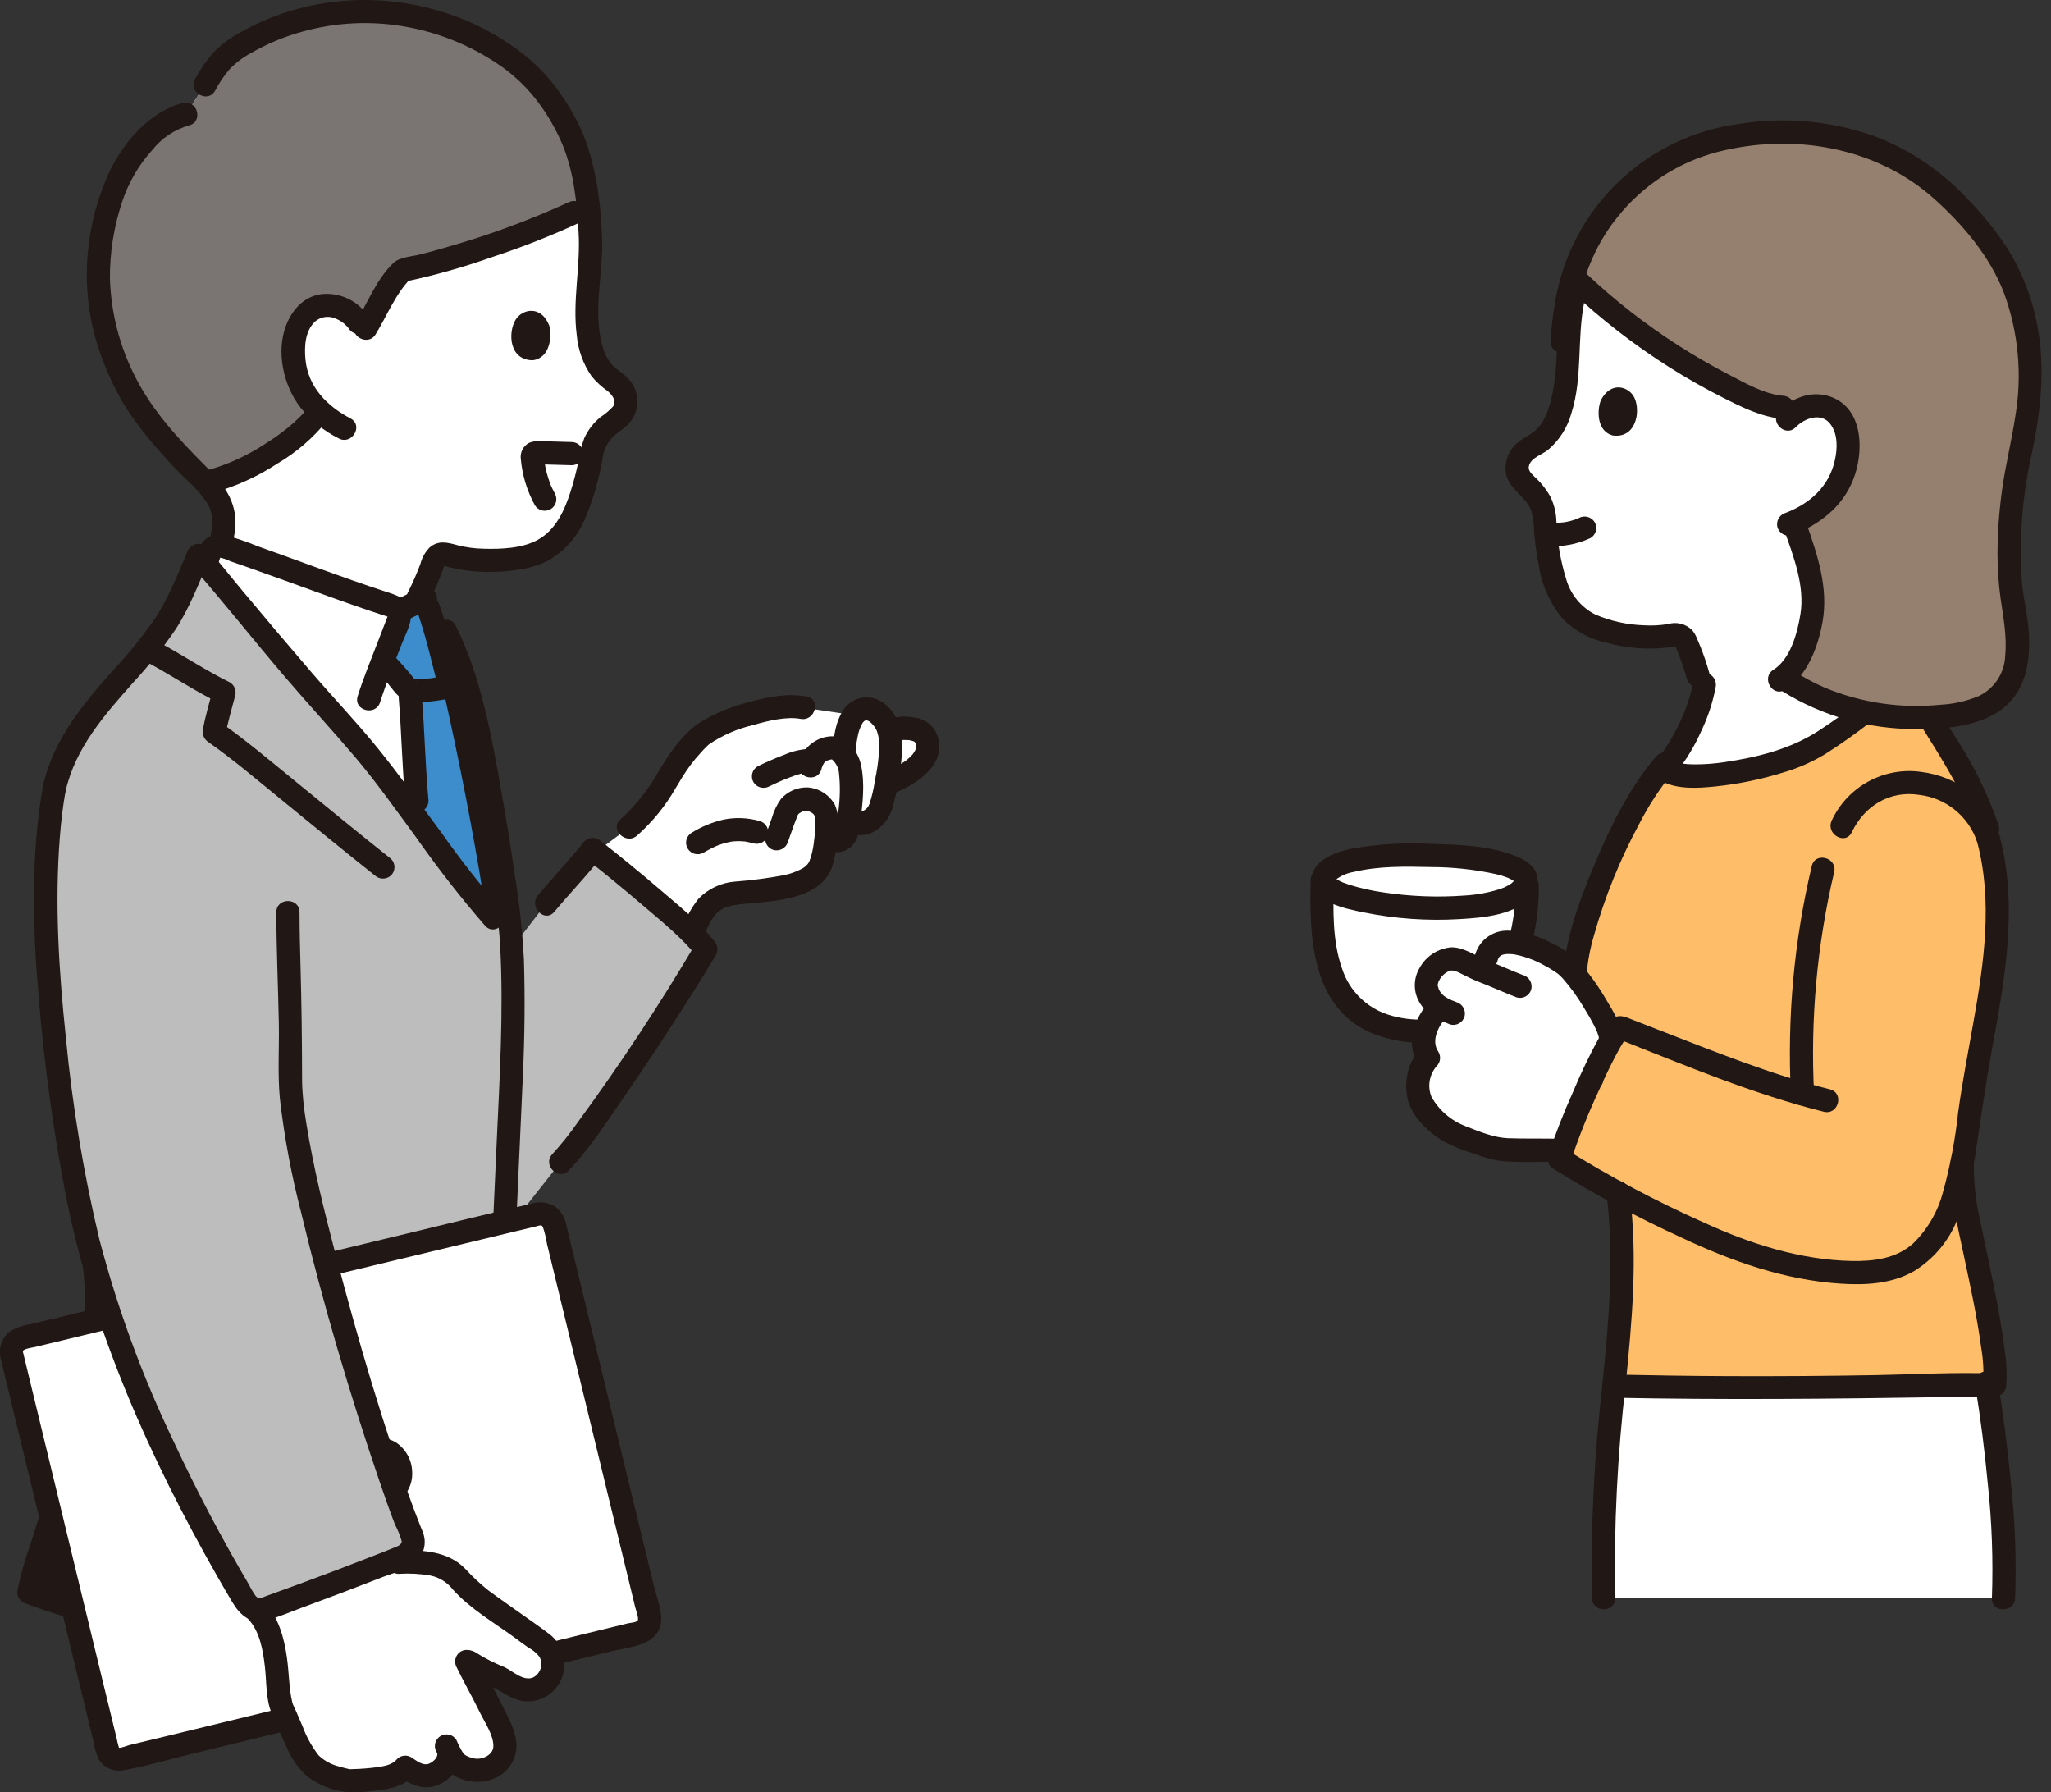 <svg width="206" height="180" viewBox="0 0 206 180" fill="none" xmlns="http://www.w3.org/2000/svg">
<rect x="0" y="0" width="206" height="180" fill="#333333" stroke="none"/>
<g clip-path="url(#clip0_35_3670)">
<path d="M161.058 160.493C160.92 153.38 161.268 146.266 162.097 139.201C170.076 139.366 173.62 139.366 180.402 139.366C184.032 139.366 196.074 139.085 199.555 139.087C200.342 143.932 201.586 153.71 201.231 160.495L161.058 160.493Z" fill="white"/>
<path d="M200.593 90.627C200.557 88.486 200.264 86.357 199.719 84.286C199.719 84.286 199.185 82.315 198.852 81.082C196.609 75.646 192.749 71.272 191.532 67.439L191.368 66.923L191.13 67.485C190.01 70.131 182.675 74.826 181.818 75.271C178.094 77.197 168.518 79.107 166.961 77.019C163.343 81.374 159.584 90.244 158.441 95.768C157.567 100.003 158.528 104.233 159.845 108.34C158.628 110.959 157.547 113.639 156.606 116.37C157.763 117.113 159.91 118.359 162.495 119.749C163.336 125.881 162.627 133.917 162.088 139.201C170.069 139.366 173.615 139.366 180.399 139.366C184.4 139.366 198.627 139.024 200.332 139.097C200.767 135.592 198.008 124.621 197.38 120.997C197.133 119.575 197.032 118.133 197.077 116.691C197.456 114.71 197.683 112.735 197.933 111.028C198.184 109.321 198.493 107.585 198.807 105.825C199.725 100.824 200.721 95.649 200.593 90.627Z" fill="#FEBE69"/>
<path d="M160.975 108.032C160.121 105.583 159.566 103.04 159.321 100.458C159.203 98.267 159.462 96.073 160.088 93.97C161.183 90.088 162.702 86.338 164.617 82.788C165.547 80.962 166.667 79.239 167.959 77.647C168.923 76.51 167.283 74.854 166.31 76C163.642 79.146 161.775 82.95 160.186 86.729C158.505 90.727 156.872 95.098 156.95 99.495C157.096 102.617 157.695 105.702 158.728 108.653C159.182 110.076 161.432 109.469 160.975 108.033V108.032Z" fill="#211715"/>
<path d="M151.441 98.01C152.727 95.152 153.391 92.054 153.389 88.921L153.302 88.49C153.341 86.701 148.159 86.021 143.689 85.91C138.059 85.77 133.108 86.338 132.806 88.387C132.689 92.978 132.856 96.084 134.189 98.824C135.624 101.775 138.564 103.509 142.469 103.509C146.785 103.509 148.99 101.987 150.517 99.675C150.866 99.144 151.175 98.587 151.441 98.01Z" fill="white"/>
<path d="M152.223 88.922C152.25 91.647 151.725 94.349 150.68 96.866C149.882 98.81 148.673 100.648 146.722 101.569C144.4 102.547 141.805 102.661 139.406 101.891C138.339 101.543 137.368 100.951 136.572 100.161C135.775 99.37 135.175 98.404 134.82 97.34C133.801 94.492 133.899 91.367 133.972 88.388C134.009 86.888 131.679 86.889 131.642 88.388C131.505 93.945 131.69 101.013 137.584 103.67C140.447 104.894 143.656 105.046 146.622 104.097C147.83 103.678 148.944 103.024 149.898 102.172C150.852 101.32 151.628 100.288 152.181 99.134C153.789 95.973 154.602 92.468 154.552 88.922C154.523 87.425 152.193 87.42 152.221 88.922H152.223Z" fill="#211715"/>
<path d="M143.691 87.076C145.898 87.076 148.1 87.313 150.257 87.784C150.659 87.876 151.053 87.997 151.436 88.147C151.55 88.194 151.66 88.247 151.768 88.305C151.84 88.344 152.16 88.55 152.049 88.473C152.1 88.509 152.151 88.602 152.202 88.626C152.117 88.587 152.19 88.517 152.166 88.592C152.135 88.688 152.166 88.311 152.166 88.245C152.169 88.317 152.037 88.51 152.137 88.354C152.248 88.179 152.062 88.465 152.033 88.507C151.916 88.671 152.193 88.348 152.041 88.489C151.97 88.555 151.9 88.626 151.831 88.693C151.694 88.827 152.029 88.577 151.789 88.726C151.696 88.784 151.605 88.847 151.509 88.901C151.412 88.954 151.329 88.999 151.238 89.046C151.17 89.074 151.103 89.106 151.038 89.141C151.151 89.093 150.873 89.202 150.813 89.224C150.684 89.271 150.553 89.313 150.422 89.354C149.331 89.68 148.205 89.876 147.068 89.936C144.363 90.133 141.645 90.027 138.963 89.621C137.802 89.457 136.656 89.201 135.536 88.855C135.322 88.787 135.112 88.709 134.902 88.63C134.645 88.534 134.999 88.682 134.818 88.596C134.721 88.55 134.623 88.506 134.527 88.456C134.379 88.379 134.242 88.287 134.098 88.202C133.929 88.103 134.298 88.373 134.115 88.214C134.052 88.161 134.002 88.098 133.94 88.04C134.045 88.135 134.102 88.254 133.988 88.077C134.065 88.197 134.066 88.358 134.034 88.153C134.054 88.283 134.023 88.432 134.042 88.551C134.03 88.472 134.023 88.426 134.021 88.551C134.045 88.489 134.078 88.43 134.119 88.376C134.041 88.468 134.068 88.435 134.132 88.367C134.669 87.95 135.301 87.674 135.972 87.564C138.467 86.962 141.141 87.016 143.69 87.075C145.19 87.109 145.19 84.779 143.69 84.744C140.988 84.597 138.279 84.769 135.617 85.256C134.083 85.59 131.776 86.421 131.735 88.344C131.687 90.605 135.324 91.293 136.942 91.623C140.115 92.266 143.357 92.494 146.588 92.302C148.956 92.16 152.423 91.916 153.96 89.794C154.198 89.503 154.355 89.155 154.415 88.784C154.475 88.413 154.435 88.033 154.3 87.682C153.912 86.737 152.96 86.246 152.055 85.9C149.465 84.91 146.43 84.821 143.69 84.747C142.19 84.705 142.191 87.036 143.691 87.076Z" fill="#211715"/>
<path d="M198.397 139.186C198.93 142.444 199.342 145.723 199.651 149.009C200.063 152.823 200.202 156.662 200.066 160.496C199.991 161.995 202.322 161.991 202.396 160.496C202.534 156.586 202.388 152.671 201.96 148.781C201.632 145.363 201.194 141.958 200.644 138.566C200.56 138.269 200.363 138.017 200.095 137.865C199.827 137.712 199.509 137.671 199.211 137.751C198.917 137.839 198.668 138.037 198.516 138.304C198.364 138.571 198.321 138.886 198.395 139.184L198.397 139.186Z" fill="#211715"/>
<path d="M160.968 138.869C160.12 146.044 159.76 153.269 159.892 160.493C159.928 161.99 162.259 161.996 162.223 160.493C162.091 153.269 162.45 146.044 163.299 138.869C163.297 138.56 163.174 138.265 162.956 138.047C162.737 137.829 162.442 137.705 162.134 137.704C161.827 137.711 161.534 137.836 161.317 138.053C161.1 138.27 160.975 138.562 160.968 138.869Z" fill="#211715"/>
<path d="M161.334 119.749C162.193 126.18 161.58 132.779 160.927 139.201C160.93 139.509 161.054 139.803 161.271 140.021C161.489 140.239 161.784 140.363 162.092 140.366C173.065 140.592 184.018 140.483 194.99 140.308C196.767 140.279 198.559 140.196 200.336 140.265C200.643 140.257 200.935 140.132 201.152 139.915C201.369 139.698 201.494 139.406 201.501 139.1C201.586 138.005 201.544 136.904 201.377 135.819C201.192 134.264 200.935 132.718 200.649 131.178C200.1 128.222 199.435 125.293 198.829 122.348C198.421 120.492 198.225 118.596 198.247 116.696C198.282 115.196 195.951 115.196 195.916 116.696C195.842 119.918 196.588 123.013 197.256 126.14C197.905 129.188 198.575 132.246 198.988 135.337C199.203 136.58 199.266 137.844 199.174 139.102L200.339 137.937C196.356 137.782 192.33 138.025 188.347 138.096C183.418 138.184 178.491 138.217 173.564 138.197C169.741 138.18 165.918 138.12 162.095 138.041L163.26 139.206C163.914 132.784 164.526 126.185 163.668 119.755C163.658 119.449 163.532 119.158 163.316 118.941C163.099 118.725 162.808 118.599 162.502 118.589C161.938 118.589 161.253 119.127 161.337 119.755L161.334 119.749Z" fill="#211715"/>
<path d="M143.24 105.853C143.039 105.377 142.951 104.861 142.984 104.346C143.016 103.83 143.168 103.329 143.427 102.882C143.745 102.252 144.153 101.671 144.636 101.156C143.982 100.772 143.504 100.148 143.304 99.416C142.959 98.271 144.054 96.736 145.343 96.362C146.45 96.043 147.628 97.037 148.682 97.425C148.732 97.443 148.783 97.462 148.833 97.483L149.28 96.195C150.143 92.802 156.047 95.83 157.442 97.094C158.765 98.293 161.686 102.829 161.734 104.096L161.78 105.287C160.057 108.603 158.586 112.045 157.382 115.583C154.294 115.373 150.948 115.655 149.941 115.277C148.344 114.679 146.573 114.297 145.167 113.36C144.035 112.581 143.133 111.511 142.556 110.264C142.225 109.082 142.457 107.107 143.473 106.244C143.381 106.122 143.303 105.992 143.24 105.853Z" fill="white"/>
<path d="M162.901 104.094C162.811 102.794 162.014 101.535 161.359 100.445C160.586 99.107 159.686 97.847 158.672 96.681C157.883 95.871 156.951 95.215 155.922 94.745C154.63 94.043 153.207 93.612 151.743 93.479C150.957 93.389 150.165 93.581 149.508 94.022C148.851 94.463 148.373 95.123 148.159 95.884C147.756 97.33 150.004 97.948 150.406 96.503C150.44 96.357 150.499 96.218 150.58 96.092C150.495 96.216 150.775 95.913 150.652 96.017C150.541 96.109 150.947 95.852 150.815 95.913C150.71 95.962 150.961 95.868 151.01 95.855C151.073 95.839 151.397 95.797 151.173 95.817C151.422 95.798 151.672 95.8 151.921 95.823C152.002 95.83 152.082 95.841 152.161 95.858C152.287 95.881 152.413 95.908 152.537 95.938C152.838 96.01 153.135 96.099 153.426 96.199C153.94 96.374 154.439 96.59 154.917 96.845C155.365 97.073 155.798 97.328 156.214 97.608C156.306 97.67 156.396 97.735 156.487 97.8C156.672 97.933 156.362 97.683 156.512 97.823C156.662 97.962 156.813 98.099 156.952 98.25C157.745 99.15 158.451 100.123 159.062 101.156C159.452 101.78 159.825 102.418 160.153 103.078C160.263 103.28 160.359 103.49 160.439 103.705C160.48 103.821 160.512 103.938 160.553 104.054C160.649 104.32 160.565 104.001 160.571 104.092C160.578 104.398 160.703 104.691 160.92 104.908C161.137 105.125 161.429 105.25 161.736 105.257C162.045 105.254 162.34 105.131 162.558 104.913C162.776 104.695 162.899 104.4 162.901 104.092V104.094Z" fill="#211715"/>
<path d="M152.986 97.93C151.726 97.452 150.505 96.881 149.249 96.396C148.187 95.988 147.027 95.103 145.747 95.134C145.086 95.192 144.45 95.414 143.896 95.778C143.342 96.143 142.887 96.639 142.573 97.223C142.248 97.772 142.086 98.4 142.103 99.037C142.12 99.674 142.316 100.293 142.669 100.823C143.384 101.936 144.486 102.415 145.666 102.887C145.964 102.967 146.282 102.926 146.55 102.774C146.819 102.621 147.016 102.369 147.099 102.072C147.174 101.774 147.131 101.458 146.979 101.191C146.827 100.925 146.578 100.726 146.284 100.638C146.172 100.594 146.061 100.548 145.949 100.505C145.685 100.403 145.986 100.532 145.788 100.439C145.59 100.351 145.398 100.251 145.212 100.141C144.919 99.954 144.681 99.693 144.523 99.383C144.495 99.321 144.384 98.851 144.407 99.092C144.402 99.043 144.415 98.728 144.387 98.957C144.405 98.841 144.434 98.728 144.473 98.617C144.545 98.4 144.445 98.642 144.55 98.451C144.765 98.043 145.109 97.716 145.528 97.522C145.61 97.488 145.697 97.464 145.785 97.45C145.64 97.48 145.988 97.475 145.838 97.45C146.095 97.493 146.345 97.575 146.578 97.692C147.198 97.988 147.789 98.32 148.434 98.566C149.757 99.07 151.04 99.673 152.363 100.172C152.661 100.252 152.978 100.211 153.247 100.058C153.515 99.906 153.712 99.654 153.796 99.357C153.871 99.059 153.828 98.743 153.676 98.476C153.524 98.209 153.275 98.01 152.98 97.923L152.986 97.93Z" fill="#211715"/>
<path d="M143.679 100.462C142.134 102.069 141.047 104.81 142.471 106.826L142.653 105.415C141.359 106.612 140.987 108.757 141.395 110.422C141.815 112.137 143.512 113.772 144.991 114.617C145.95 115.125 146.958 115.535 148 115.841C148.857 116.182 149.749 116.431 150.66 116.582C152.719 116.798 154.821 116.617 156.889 116.712C158.389 116.78 158.385 114.449 156.889 114.381C155.067 114.298 153.242 114.377 151.421 114.302C150.057 114.244 148.557 113.635 147.216 113.103C145.763 112.556 144.548 111.516 143.782 110.166C143.57 109.651 143.506 109.088 143.598 108.539C143.69 107.99 143.934 107.478 144.302 107.06C144.483 106.877 144.598 106.64 144.631 106.385C144.664 106.129 144.612 105.87 144.483 105.648C143.668 104.497 144.522 102.944 145.327 102.108C146.367 101.026 144.721 99.376 143.679 100.46V100.462Z" fill="#211715"/>
<path d="M183.805 109.396C177.843 107.905 172.148 105.579 166.426 103.365C165.634 103.058 164.843 102.75 164.053 102.44C163.292 102.142 162.569 101.745 161.867 102.394C161.418 102.861 161.04 103.391 160.744 103.967C159.735 105.78 158.83 107.65 158.033 109.566C157.075 111.688 156.225 113.856 155.486 116.063C155.421 116.311 155.439 116.573 155.535 116.81C155.632 117.047 155.803 117.247 156.022 117.379C160.155 119.952 164.449 122.257 168.877 124.28C173.931 126.662 179.223 128.539 184.841 128.909C187.346 129.075 189.958 128.943 192.193 127.682C194.163 126.486 195.695 124.687 196.562 122.552C197.549 120.145 198.213 117.618 198.538 115.037C199.02 111.886 199.458 108.74 200.032 105.604C201.331 98.507 202.729 91.107 200.843 83.982C200.46 82.533 198.211 83.147 198.596 84.601C200.169 90.536 199.262 96.751 198.201 102.692C197.665 105.7 197.089 108.699 196.671 111.726C196.383 114.427 195.875 117.1 195.15 119.718C194.635 121.682 193.594 123.468 192.139 124.885C190.436 126.4 188.2 126.671 186.008 126.633C180.872 126.54 175.813 124.918 171.179 122.795C166.352 120.647 161.68 118.166 157.197 115.37L157.733 116.686C158.56 114.205 159.531 111.773 160.639 109.404C161.184 108.201 161.746 107.003 162.371 105.838C162.604 105.408 162.837 104.98 163.105 104.569C163.164 104.476 163.23 104.386 163.291 104.293C163.434 104.077 163.26 104.319 163.303 104.272C163.384 104.174 163.473 104.084 163.57 104.002L162.436 104.301C169.247 106.988 176.069 109.871 183.185 111.649C184.641 112.013 185.26 109.766 183.804 109.402L183.805 109.396Z" fill="#211715"/>
<path d="M191.131 67.484C190.011 70.13 182.675 74.825 181.818 75.27C178.209 77.137 169.1 78.989 167.136 77.204C168.76 75.492 170.381 72.16 171.004 69.655C170.736 68.595 170.545 67.843 170.545 67.843C170.217 66.677 169.808 65.537 169.321 64.428C169.229 64.18 169.049 63.973 168.815 63.848C168.581 63.722 168.31 63.686 168.051 63.746C165.831 64.277 162.439 63.851 159.981 62.867C158.479 62.248 157.275 61.07 156.625 59.581C156.166 58.559 155.838 57.482 155.65 56.377C155.354 54.809 155.178 53.221 155.125 51.626C154.945 50.828 154.573 50.086 154.042 49.464C153.198 48.497 151.812 47.722 152.579 46.109C152.894 45.51 153.399 45.032 154.015 44.75C157.067 43.213 157.326 38.662 157.522 35.382C157.453 32.971 157.765 30.565 158.446 28.251C163.374 32.913 169.01 36.765 175.144 39.661C176.367 40.315 177.699 40.738 179.074 40.912L180.953 41.05C181.159 40.962 181.374 40.894 181.593 40.847C182.041 40.729 182.51 40.711 182.965 40.796C183.421 40.881 183.852 41.065 184.227 41.337C185.282 42.157 185.728 43.817 185.619 45.169L191.131 67.484Z" fill="white"/>
<path d="M190.409 67.748C191.253 70.336 192.805 72.632 194.224 74.928C195.914 77.658 197.531 80.442 198.498 83.518C198.946 84.944 201.197 84.334 200.745 82.899C199.687 79.81 198.25 76.864 196.469 74.128C195.092 71.89 193.478 69.648 192.657 67.129C192.191 65.709 189.942 66.317 190.409 67.748Z" fill="#211715"/>
<path d="M166.828 78.414C168.427 79.299 170.52 79.16 172.272 78.98C174.593 78.741 176.884 78.271 179.112 77.576C180.588 77.147 182.001 76.526 183.316 75.729C184.895 74.73 186.42 73.646 187.893 72.498C189.417 71.309 191.33 69.891 192.137 68.07C192.284 67.801 192.322 67.486 192.244 67.19C192.167 66.893 191.979 66.638 191.719 66.475C191.451 66.322 191.134 66.279 190.836 66.358C190.538 66.436 190.282 66.629 190.125 66.894C189.525 68.242 188.124 69.328 186.927 70.304C185.548 71.415 184.111 72.452 182.622 73.409C179.834 75.222 176.526 76.041 173.262 76.528C172.201 76.694 171.127 76.772 170.053 76.761C169.658 76.758 169.264 76.728 168.873 76.671C168.676 76.634 168.485 76.583 168.291 76.529C168.221 76.51 168.152 76.482 168.085 76.457C168.268 76.526 168.072 76.442 168.003 76.404C166.69 75.677 165.513 77.688 166.827 78.416L166.828 78.414Z" fill="#211715"/>
<path d="M185.992 83.579C187.247 80.944 189.795 79.356 192.763 79.826C194.09 79.979 195.345 80.51 196.379 81.356C197.413 82.201 198.183 83.326 198.596 84.596C199.062 86.015 201.312 85.407 200.843 83.976C200.311 82.187 199.24 80.605 197.777 79.445C196.373 78.402 194.723 77.739 192.987 77.522C191.161 77.259 189.298 77.591 187.676 78.47C186.053 79.349 184.757 80.727 183.979 82.4C183.338 83.747 185.346 84.931 185.992 83.576V83.579Z" fill="#211715"/>
<path d="M182.206 109.886C181.818 102.394 182.496 94.885 184.222 87.585C184.568 86.128 182.321 85.504 181.974 86.965C180.194 94.468 179.488 102.185 179.877 109.886C179.951 111.379 182.282 111.388 182.207 109.886H182.206Z" fill="#211715"/>
<path d="M170.07 68.426C169.961 69.062 169.805 69.69 169.604 70.303C169.389 70.975 169.136 71.633 168.846 72.276C168.533 72.97 168.183 73.647 167.798 74.305C167.614 74.618 167.42 74.925 167.215 75.226C167.118 75.37 167.019 75.512 166.916 75.651C166.872 75.709 166.828 75.772 166.782 75.831C166.915 75.656 166.701 75.928 166.694 75.936C166.484 76.159 166.366 76.453 166.366 76.76C166.366 77.066 166.484 77.361 166.694 77.584C166.914 77.8 167.21 77.922 167.518 77.922C167.826 77.922 168.122 77.8 168.342 77.584C169.355 76.322 170.2 74.933 170.855 73.452C171.531 72.053 172.021 70.572 172.311 69.045C172.384 68.747 172.34 68.433 172.188 68.167C172.037 67.9 171.789 67.702 171.496 67.612C171.197 67.532 170.88 67.573 170.612 67.726C170.343 67.879 170.146 68.131 170.062 68.428L170.07 68.426Z" fill="#211715"/>
<path d="M181.588 13.403C180.695 13.319 179.757 13.269 178.776 13.253C176.132 13.281 173.506 13.693 170.981 14.476C165.854 16.071 161.575 20.084 159.258 24.61C158.742 25.64 158.319 26.714 157.992 27.819L158.561 28.355C163.461 32.971 169.058 36.786 175.145 39.661C176.367 40.315 177.699 40.738 179.074 40.912C179.074 40.912 179.939 40.976 180.95 41.049C181.157 40.962 181.372 40.894 181.591 40.847C182.039 40.728 182.508 40.711 182.963 40.796C183.419 40.881 183.85 41.065 184.225 41.337C185.28 42.157 185.725 43.817 185.616 45.169C185.331 48.723 183.423 51.061 180.155 52.429C181.07 55.034 182.043 57.688 182.095 60.411C182.133 62.356 181.078 66.478 179.045 68.035C186.153 72.951 194.567 72.31 197.898 71.43C200.409 70.767 202.16 69.158 202.506 66.394C202.743 64.525 202.65 62.629 202.232 60.792C201.708 58.199 201.332 52.524 203.07 44.654C203.672 41.987 203.955 39.258 203.914 36.525C203.806 33.05 202.705 28.033 199.548 24.011C194.934 18.132 190.12 14.211 181.588 13.403Z" fill="#957F6E"/>
<path d="M180.359 42.901C181.248 41.999 182.917 41.362 183.845 42.595C184.613 43.615 184.551 45.057 184.288 46.236C183.705 48.851 181.8 50.571 179.336 51.508C179.042 51.597 178.794 51.795 178.642 52.062C178.491 52.329 178.447 52.643 178.52 52.941C178.604 53.238 178.801 53.49 179.07 53.643C179.338 53.796 179.655 53.837 179.953 53.757C182.698 52.715 185.019 50.964 186.129 48.173C187.178 45.544 187.225 41.347 184.2 39.976C182.271 39.102 180.136 39.809 178.712 41.258C177.658 42.327 179.306 43.977 180.359 42.906L180.359 42.901Z" fill="#211715"/>
<path d="M160.805 40.161C160.404 41.093 160.317 43.344 162.036 43.741C164.339 43.999 164.79 41.321 164.169 39.963C163.661 38.851 161.849 38.199 160.805 40.161Z" fill="#211715"/>
<path d="M155.349 54.828C156.86 54.944 158.376 54.671 159.751 54.034C160.017 53.877 160.209 53.621 160.288 53.323C160.366 53.025 160.323 52.708 160.169 52.44C160.008 52.179 159.753 51.99 159.456 51.912C159.159 51.834 158.844 51.874 158.575 52.022C158.478 52.07 158.381 52.116 158.284 52.159L158.562 52.042C158.032 52.26 157.475 52.406 156.907 52.478L157.217 52.436C156.598 52.511 155.975 52.531 155.353 52.498C155.044 52.5 154.749 52.624 154.531 52.842C154.313 53.06 154.19 53.355 154.187 53.663C154.194 53.97 154.319 54.263 154.536 54.48C154.753 54.697 155.046 54.822 155.353 54.828L155.349 54.828Z" fill="#211715"/>
<path d="M171.666 67.533C171.419 66.634 171.119 65.752 170.766 64.889C170.655 64.616 170.54 64.344 170.425 64.074C170.388 63.986 170.257 63.679 170.444 64.12C170.328 63.808 170.157 63.518 169.939 63.266C169.631 62.963 169.249 62.747 168.83 62.642C168.411 62.536 167.972 62.545 167.558 62.666C166.76 62.802 165.949 62.845 165.141 62.796C163.456 62.744 161.795 62.38 160.242 61.722C159.534 61.363 158.907 60.861 158.402 60.249C157.896 59.636 157.523 58.925 157.305 58.161C156.726 56.279 156.395 54.328 156.322 52.359C156.299 51.507 156.097 50.669 155.73 49.9C155.306 49.139 154.76 48.453 154.115 47.869C153.777 47.528 153.406 47.203 153.59 46.695C153.866 45.938 154.875 45.653 155.466 45.192C156.613 44.223 157.439 42.929 157.835 41.48C158.976 37.874 158.38 34.044 159.112 30.379C159.403 28.914 157.158 28.288 156.865 29.76C156.187 33.158 156.623 36.666 155.816 40.039C155.525 41.253 155.058 42.579 154.035 43.375C153.41 43.861 152.673 44.122 152.129 44.728C151.775 45.102 151.512 45.554 151.361 46.047C151.21 46.54 151.176 47.061 151.26 47.57C151.576 49.133 153.214 49.823 153.79 51.241C153.995 51.97 154.093 52.725 154.081 53.483C154.186 54.65 154.355 55.811 154.587 56.96C154.903 58.885 155.733 60.689 156.989 62.181C158.19 63.382 159.717 64.205 161.381 64.546C163.304 65.085 165.311 65.255 167.298 65.05C167.531 65.021 167.764 64.991 167.997 64.947C168.121 64.924 168.244 64.899 168.367 64.87C168.266 64.903 168.221 64.891 168.233 64.834C168.081 64.73 168.291 64.948 168.35 65.088C168.361 65.116 168.453 65.334 168.4 65.204C168.805 66.163 169.147 67.147 169.424 68.15C169.813 69.597 172.062 68.984 171.671 67.531L171.666 67.533Z" fill="#211715"/>
<path d="M158.082 34.287C158.251 29.828 159.584 25.364 162.412 21.861C164.956 18.642 168.473 16.333 172.438 15.278C179.991 13.315 188.433 14.707 194.317 20.01C197.191 22.601 199.867 25.76 201.268 29.4C202.73 33.371 203.125 37.656 202.412 41.827C202.036 44.332 201.408 46.788 201.072 49.303C200.785 51.38 200.637 53.472 200.628 55.568C200.624 57.082 200.727 58.595 200.937 60.094C201.214 62.042 201.587 63.875 201.399 65.862C201.367 66.712 201.104 67.537 200.638 68.249C200.171 68.96 199.519 69.531 198.753 69.899C197.528 70.411 196.224 70.706 194.899 70.773C190.953 71.171 186.97 70.586 183.305 69.071C182.226 68.604 181.188 68.05 180.199 67.413C178.93 66.606 177.76 68.622 179.023 69.426C183.02 71.907 187.633 73.219 192.339 73.213C195.601 73.238 199.805 72.943 202.073 70.27C203.582 68.492 203.88 66.113 203.792 63.854C203.725 62.055 203.238 60.213 203.093 58.618C202.767 54.233 203.098 49.825 204.074 45.539C205.064 40.857 205.53 36.127 204.354 31.434C203.79 29.135 202.864 26.94 201.613 24.93C200.455 23.17 199.13 21.525 197.656 20.02C195.087 17.235 191.912 15.077 188.377 13.713C183.987 12.136 179.268 11.698 174.663 12.441C170.054 13.055 165.765 15.139 162.434 18.383C159.104 21.628 156.908 25.86 156.173 30.451C155.945 31.722 155.805 33.007 155.754 34.297C155.695 35.796 158.026 35.794 158.084 34.297L158.082 34.287Z" fill="#211715"/>
<path d="M179.165 53.122C180.107 55.798 181.297 58.785 180.835 61.674C180.536 63.538 179.839 66.183 178.122 67.257C176.853 68.05 178.021 70.067 179.298 69.269C181.537 67.871 182.611 64.942 183.053 62.458C183.665 59.034 182.538 55.699 181.412 52.503C180.918 51.097 178.666 51.703 179.165 53.122Z" fill="#211715"/>
<path d="M157.737 29.18C160.786 32.046 164.099 34.617 167.632 36.858C169.356 37.95 171.13 38.958 172.952 39.883C174.898 40.869 176.873 41.868 179.074 42.077C179.382 42.075 179.677 41.951 179.895 41.733C180.113 41.515 180.237 41.22 180.239 40.912C180.232 40.605 180.108 40.312 179.89 40.095C179.673 39.878 179.381 39.753 179.074 39.746C177.167 39.566 175.345 38.502 173.675 37.639C171.936 36.74 170.242 35.764 168.592 34.709C165.309 32.606 162.227 30.204 159.387 27.532C158.294 26.506 156.643 28.151 157.74 29.18H157.737Z" fill="#211715"/>
<path d="M5.455 79.172C5.48 79.02 5.671 78.434 5.818 77.92C7.639 71.565 13.668 67.549 17.009 62.014C18.193 60.233 19.006 57.883 19.917 55.809C19.447 55.226 29.537 67.519 35.888 74.521C39.142 78.107 45.888 88.16 49.552 92.153C49.552 92.153 50.332 92.991 51.312 94.036C51.337 94.269 51.361 94.502 51.386 94.736C51.627 98.708 51.397 104.145 51.386 107.301L50.718 122.099L49.553 133.58L9.975 162.088C7.575 161.497 5.209 160.771 2.89 159.915C3.112 158.499 4.801 153.536 6.538 147.913L9.416 134.956C9.777 132.358 9.799 129.725 9.48 127.122C6.945 118.065 5.7 107.492 5.017 99.667C4.448 93.152 4.381 85.15 5.455 79.172Z" fill="#BDBDBD"/>
<path d="M8.312 127.102C8.623 129.607 8.616 132.142 8.289 134.646C8.217 134.943 8.26 135.258 8.412 135.524C8.564 135.791 8.812 135.989 9.105 136.079C9.403 136.158 9.721 136.118 9.989 135.965C10.257 135.812 10.455 135.56 10.538 135.263C10.923 132.558 10.958 129.814 10.644 127.1C10.636 126.793 10.511 126.501 10.294 126.284C10.077 126.068 9.785 125.942 9.479 125.934C9.17 125.937 8.875 126.06 8.657 126.278C8.439 126.496 8.316 126.791 8.313 127.1L8.312 127.102Z" fill="#211715"/>
<path d="M5.414 147.603C4.632 150.134 3.817 152.655 3.025 155.181C2.505 156.625 2.086 158.103 1.77 159.605C1.699 159.903 1.744 160.216 1.896 160.482C2.047 160.748 2.294 160.947 2.586 161.038C4.904 161.896 7.269 162.622 9.67 163.211C11.123 163.587 11.742 161.34 10.289 160.964C7.889 160.374 5.523 159.649 3.205 158.791L4.021 160.224C4.336 158.723 4.756 157.244 5.276 155.801C6.071 153.274 6.885 150.754 7.668 148.223C8.112 146.787 5.862 146.172 5.421 147.603H5.414Z" fill="#211715"/>
<path d="M4.195 155.329C4.362 154.798 4.541 154.235 4.729 153.645C5.333 156.14 5.946 158.669 6.546 161.141C5.195 160.74 3.957 160.329 2.888 159.918C3.245 158.367 3.681 156.835 4.195 155.329Z" fill="#211715"/>
<path d="M56.303 116.724C59.216 113.682 68.02 100.207 70.897 95.317C69.033 92.94 61.925 87.161 59.526 85.297C58.738 86.345 55.785 89.618 54.853 90.745L51.411 95.203C51.609 99.126 51.396 104.268 51.386 107.302L50.718 122.1L50.637 123.895L51.496 122.809L56.303 116.724Z" fill="#BDBDBD"/>
<path d="M35.314 1.193C31.157 1.4 27.127 2.69 23.622 4.936C22.328 5.859 21.288 7.092 20.596 8.523L18.681 11.47C16.886 11.917 15.718 12.648 13.633 15.231C11.054 18.424 10.589 22.245 10.403 22.991C8.73 29.695 11.011 38.545 17.129 44.796C18.241 46.227 20.134 47.758 21.479 49.44C22.156 50.321 22.515 51.404 22.499 52.515C22.421 53.299 22.269 54.073 22.045 54.828C22.152 54.827 22.259 54.843 22.361 54.876C27.139 56.449 35.336 59.6 39.385 60.842C39.53 60.885 39.663 60.959 39.776 61.06C39.889 61.161 39.978 61.285 40.037 61.424C40.581 61.128 41.135 60.851 41.7 60.594C42.45 59.181 43.093 57.714 43.622 56.205C43.746 55.964 43.953 55.778 44.205 55.679C44.456 55.581 44.735 55.577 44.989 55.67C47.168 56.474 50.648 56.456 53.252 55.76C54.845 55.317 56.204 54.272 57.043 52.847C57.631 51.869 58.093 50.821 58.417 49.727C58.907 48.178 59.277 46.594 59.524 44.989C59.801 44.204 60.265 43.498 60.876 42.932C61.848 42.058 63.343 41.442 62.762 39.718C62.516 39.075 62.064 38.53 61.476 38.171C58.577 36.248 58.868 31.616 59.068 28.277C59.324 26.481 59.383 24.662 59.243 22.854C59.212 21.792 59.117 20.733 58.958 19.683C58.733 18.24 58.419 16.812 58.018 15.407C57.561 13.742 56.954 12.816 55.995 11.131C53.114 6.067 47.393 2.866 41.489 1.642C39.459 1.226 37.383 1.075 35.314 1.193Z" fill="white"/>
<path d="M10.011 29.961C9.727 27.633 9.86 25.273 10.403 22.991C10.589 22.245 11.054 18.424 13.633 15.231C15.718 12.648 16.886 11.917 18.681 11.47L20.596 8.523C21.288 7.092 22.33 5.858 23.625 4.936C28.93 1.569 35.333 0.389 41.489 1.642C47.393 2.865 53.114 6.07 55.996 11.129C56.956 12.814 57.563 13.739 58.02 15.405C58.421 16.809 58.734 18.237 58.96 19.681C58.997 19.978 59.041 20.263 59.084 20.623C54.773 22.954 45.276 26.208 40.422 27.148C38.754 28.812 38.175 30.703 36.581 33.208C35.903 32.155 35.28 31.295 34.076 30.877C33.637 30.703 33.166 30.628 32.695 30.659C32.225 30.689 31.767 30.823 31.354 31.052C30.189 31.751 29.537 33.377 29.483 34.757C29.39 35.977 29.578 37.203 30.032 38.339C30.487 39.475 31.196 40.492 32.105 41.311L31.863 41.639C29.996 44.168 24.826 47.453 21.03 48.371L20.637 48.466C19.423 47.16 18.023 45.943 17.128 44.791C13.192 40.763 10.691 35.552 10.011 29.961Z" fill="#7A7473"/>
<path d="M30.855 41.055C30.966 40.907 30.811 41.11 30.79 41.136C30.725 41.213 30.66 41.29 30.594 41.365C30.453 41.526 30.306 41.681 30.157 41.831C29.807 42.181 29.441 42.514 29.062 42.832C28.254 43.497 27.401 44.105 26.509 44.652C24.726 45.815 22.772 46.693 20.718 47.253C19.261 47.614 19.879 49.862 21.337 49.5C23.641 48.873 25.831 47.886 27.826 46.576C29.756 45.445 31.464 43.973 32.867 42.232C33.022 41.965 33.065 41.648 32.987 41.349C32.909 41.051 32.717 40.795 32.451 40.637C32.183 40.489 31.867 40.449 31.571 40.527C31.274 40.605 31.018 40.794 30.857 41.055H30.855Z" fill="#211715"/>
<path d="M36.829 31.549C36.315 30.847 35.626 30.292 34.83 29.939C34.035 29.587 33.161 29.448 32.295 29.538C30.532 29.768 29.354 31.078 28.738 32.669C27.719 35.305 28.451 38.66 30.131 40.864C31.182 42.193 32.512 43.275 34.028 44.032C35.355 44.728 36.533 42.718 35.204 42.02C32.858 40.792 30.961 38.883 30.684 36.136C30.554 34.844 30.626 33.228 31.659 32.281C31.916 32.06 32.228 31.911 32.562 31.851C32.896 31.79 33.24 31.82 33.559 31.936C34.224 32.166 34.794 32.609 35.18 33.196C35.4 33.413 35.696 33.535 36.005 33.535C36.313 33.535 36.609 33.413 36.829 33.196C37.04 32.974 37.158 32.679 37.158 32.372C37.158 32.065 37.04 31.77 36.829 31.548V31.549Z" fill="#211715"/>
<path d="M55.169 32.709C55.46 33.699 55.275 35.986 53.49 36.178C51.13 36.159 51 33.398 51.792 32.099C52.441 31.038 54.352 30.599 55.169 32.709Z" fill="#211715"/>
<path d="M57.126 20.307C53.22 22.097 49.184 23.588 45.053 24.765C44.095 25.049 43.133 25.319 42.164 25.562C41.342 25.768 40.141 25.81 39.516 26.407C37.807 28.039 36.928 30.421 35.715 32.399C34.929 33.681 36.943 34.853 37.727 33.575C38.873 31.706 39.693 29.561 41.242 27.974L40.729 28.274C43.656 27.651 46.54 26.838 49.362 25.839C52.407 24.839 55.392 23.663 58.301 22.319C59.657 21.678 58.476 19.67 57.126 20.307Z" fill="#211715"/>
<path d="M18.371 10.346C15.035 11.202 12.478 14.205 11.011 17.2C9.798 19.825 9.051 22.642 8.804 25.524C8.5 29.053 8.988 32.605 10.232 35.922C10.888 37.734 11.734 39.472 12.755 41.107C13.841 42.727 15.049 44.261 16.367 45.698C17.092 46.539 17.865 47.322 18.652 48.105C19.512 48.844 20.265 49.7 20.887 50.649C21.778 52.28 21.105 54.136 20.532 55.802C20.044 57.224 22.294 57.834 22.779 56.422C23.265 55.01 23.79 53.361 23.621 51.852C23.376 49.68 22.048 48.211 20.56 46.721C17.88 44.035 15.328 41.285 13.596 37.87C12.023 34.809 11.151 31.436 11.042 27.996C11.021 25.395 11.428 22.809 12.245 20.34C12.877 18.383 13.918 16.582 15.299 15.058C16.241 13.869 17.534 13.007 18.993 12.593C20.444 12.221 19.829 9.971 18.373 10.346H18.371Z" fill="#211715"/>
<path d="M21.602 9.111C22.005 8.341 22.491 7.619 23.053 6.956C23.69 6.296 24.427 5.742 25.237 5.312C26.822 4.403 28.515 3.695 30.276 3.204C33.749 2.215 37.404 2.05 40.952 2.722C44.381 3.361 47.63 4.737 50.474 6.755C51.781 7.697 52.944 8.824 53.926 10.101C54.98 11.477 55.852 12.984 56.52 14.583C57.679 17.454 57.932 20.382 58.111 23.331C58.321 26.786 57.48 30.205 57.928 33.659C58.058 35.146 58.575 36.572 59.426 37.797C59.89 38.355 60.426 38.849 61.019 39.267C61.456 39.616 61.962 40.257 61.586 40.804C61.209 41.222 60.778 41.588 60.304 41.892C59.617 42.459 59.065 43.174 58.691 43.984C58.404 44.738 58.206 45.523 58.102 46.323C57.886 47.367 57.616 48.399 57.292 49.415C56.694 51.272 55.82 53.202 54.04 54.198C52.479 55.072 50.347 55.153 48.604 55.106C47.709 55.093 46.817 54.974 45.949 54.751C44.951 54.48 44.049 54.227 43.164 54.969C42.703 55.433 42.376 56.013 42.219 56.648C41.855 57.619 41.438 58.569 40.969 59.493C40.289 60.827 42.299 62.008 42.981 60.67C43.443 59.761 43.855 58.828 44.229 57.881C44.356 57.562 44.477 57.243 44.595 56.921C44.634 56.828 44.669 56.733 44.699 56.636C44.775 56.344 44.608 56.861 44.59 56.766C44.611 56.873 45.51 57.046 45.627 57.074C46.08 57.176 46.537 57.253 46.997 57.307C47.925 57.425 48.862 57.464 49.797 57.424C51.615 57.348 53.603 57.109 55.215 56.207C56.832 55.23 58.088 53.754 58.794 52.002C59.579 50.134 60.151 48.184 60.498 46.189C60.576 45.415 60.88 44.681 61.372 44.078C61.882 43.495 62.581 43.132 63.115 42.579C63.715 41.946 64.04 41.102 64.018 40.23C63.996 39.358 63.63 38.531 62.999 37.929C62.492 37.386 61.799 37.068 61.334 36.479C60.929 35.932 60.638 35.309 60.479 34.648C59.561 31.269 60.537 27.725 60.479 24.304C60.463 23.35 60.405 22.389 60.328 21.438C60.303 21.124 60.27 20.811 60.231 20.498C60.208 20.311 60.182 20.125 60.157 19.939C60.147 19.861 60.136 19.783 60.125 19.706C60.139 19.809 60.14 19.818 60.13 19.734C59.903 17.997 59.525 16.284 58.999 14.613C58.375 12.84 57.513 11.161 56.435 9.621C55.418 8.099 54.177 6.739 52.755 5.586C49.917 3.326 46.627 1.702 43.107 0.823C38.848 -0.277 34.379 -0.274 30.121 0.829C28 1.377 25.962 2.208 24.062 3.298C23.078 3.826 22.183 4.503 21.407 5.306C20.706 6.113 20.097 6.994 19.591 7.935C18.85 9.242 20.863 10.418 21.603 9.111H21.602Z" fill="#211715"/>
<path d="M57.43 44.392L54.73 44.314C54.189 44.225 53.635 44.282 53.123 44.479C52.842 44.634 52.614 44.87 52.468 45.156C52.323 45.442 52.267 45.765 52.307 46.083C52.452 47.722 52.937 49.313 53.73 50.754C53.891 51.008 54.145 51.19 54.438 51.261C54.731 51.332 55.04 51.287 55.3 51.135C55.56 50.983 55.752 50.736 55.834 50.446C55.916 50.157 55.883 49.846 55.741 49.58C55.588 49.311 55.456 49.034 55.329 48.752C55.294 48.672 55.308 48.706 55.371 48.852C55.356 48.816 55.342 48.78 55.327 48.744C55.298 48.671 55.269 48.597 55.243 48.523C55.187 48.374 55.134 48.223 55.085 48.071C54.981 47.75 54.891 47.426 54.816 47.098C54.797 47.02 54.649 46.159 54.641 46.159C54.663 46.327 54.669 46.366 54.658 46.276C54.653 46.237 54.648 46.199 54.644 46.159C54.637 46.085 54.635 46.006 54.623 45.932C54.623 45.791 54.601 45.831 54.565 46.054C54.556 46.154 54.521 46.249 54.464 46.331C54.407 46.412 54.33 46.478 54.239 46.52C53.922 46.704 53.704 46.619 53.986 46.623C54.358 46.627 54.731 46.644 55.103 46.655L57.431 46.722C57.739 46.719 58.034 46.596 58.252 46.378C58.47 46.16 58.593 45.865 58.596 45.557C58.59 45.249 58.465 44.957 58.248 44.739C58.031 44.522 57.738 44.397 57.431 44.391L57.43 44.392Z" fill="#211715"/>
<path d="M21.201 55.25C21.142 55.33 21.095 55.418 21.061 55.511C20.933 55.864 20.785 56.277 20.642 56.68C23.033 59.569 30.703 68.806 35.889 74.516C37.418 76.201 39.718 79.315 42.108 82.556L41.874 80.412C41.531 76.859 41.456 72.992 41.212 70.078C41.212 70.078 41.185 69.758 41.153 69.332C40.726 69.087 39.101 66.95 38.691 66.615L38.464 66.343C39.019 64.891 39.616 63.36 40.057 62.201C40.108 62.068 40.131 61.926 40.125 61.783C40.118 61.641 40.082 61.501 40.019 61.373C39.956 61.245 39.868 61.132 39.759 61.039C39.651 60.947 39.524 60.879 39.387 60.837C35.335 59.6 27.136 56.446 22.363 54.876C22.155 54.806 21.93 54.806 21.721 54.873C21.512 54.94 21.33 55.072 21.201 55.25Z" fill="white"/>
<path d="M49.552 89.153C49.395 86.945 46.005 70.493 45.268 67.306C45.268 67.306 45.048 67.288 44.765 67.272C44.162 64.884 43.533 62.533 43.026 61.083C43.026 61.083 42.902 60.727 42.697 60.144L40.419 61.221C39.998 62.377 39.196 64.426 38.46 66.348L38.688 66.616C39.096 66.951 40.717 69.08 41.149 69.332C41.185 69.759 41.212 70.08 41.212 70.08C41.508 73.605 41.555 78.521 42.131 82.595C43.954 85.065 45.827 87.606 47.447 89.645C48.217 90.613 48.929 91.468 49.552 92.15L49.785 92.403L49.552 89.153Z" fill="#3D8DCC"/>
<path d="M21.764 56.992C21.861 56.714 21.984 56.438 22.062 56.155C22.12 55.935 22.199 55.964 22.003 55.989C22.394 56.053 22.771 56.178 23.123 56.359C23.988 56.651 24.851 56.957 25.712 57.263C27.665 57.956 29.611 58.665 31.56 59.369C33.404 60.034 35.249 60.699 37.106 61.326C37.477 61.452 37.848 61.575 38.221 61.696C38.367 61.743 38.512 61.79 38.66 61.836C38.749 61.874 38.843 61.904 38.938 61.923C39.189 61.937 38.949 61.986 38.967 61.884C38.991 61.749 38.85 62.095 38.836 62.142L38.603 62.755C38.419 63.236 38.233 63.717 38.047 64.197C37.318 66.09 36.54 67.977 35.924 69.912C35.469 71.344 37.718 71.958 38.172 70.531C38.808 68.529 39.616 66.577 40.372 64.617C40.751 63.634 41.482 62.409 41.229 61.329C40.932 60.055 39.773 59.753 38.69 59.399C34.372 57.991 30.129 56.356 25.848 54.843C24.755 54.389 23.633 54.011 22.489 53.71C22.144 53.64 21.788 53.652 21.449 53.745C21.11 53.839 20.798 54.011 20.538 54.248C19.956 54.787 19.769 55.649 19.515 56.372C19.017 57.79 21.267 58.399 21.762 56.992H21.764Z" fill="#211715"/>
<path d="M50.461 126.064C51.213 130.263 52.155 134.431 53.024 138.607C54.113 143.844 55.222 149.08 56.196 154.337C56.371 155.269 56.539 156.202 56.681 157.134C56.702 157.271 56.764 157.777 56.716 157.367C56.731 157.494 56.749 157.621 56.761 157.748C56.783 157.904 56.789 158.063 56.777 158.22L57.633 157.097C55.805 157.592 53.947 157.966 52.071 158.219C50.252 158.535 48.421 158.801 46.61 159.165C45.141 159.456 45.763 161.704 47.23 161.412C49.041 161.051 50.872 160.783 52.691 160.466C54.567 160.214 56.425 159.839 58.252 159.344C58.493 159.268 58.705 159.119 58.858 158.918C59.011 158.717 59.098 158.473 59.107 158.22C59.122 157.77 59.08 157.32 58.981 156.88C58.877 156.141 58.748 155.405 58.617 154.67C58.201 152.343 57.737 150.026 57.271 147.709C56.164 142.207 55.001 136.715 53.865 131.218C53.469 129.295 53.056 127.373 52.71 125.443C52.626 125.146 52.428 124.894 52.16 124.742C51.892 124.589 51.574 124.548 51.276 124.628C50.982 124.715 50.732 124.913 50.58 125.18C50.428 125.447 50.385 125.763 50.461 126.061V126.064Z" fill="#211715"/>
<path d="M1.126 135.849C3.891 147.273 8.77 167.391 10.801 175.779C10.837 175.928 10.902 176.068 10.993 176.191C11.083 176.315 11.197 176.419 11.328 176.499C11.459 176.578 11.604 176.631 11.755 176.655C11.907 176.678 12.061 176.671 12.21 176.635C32.509 171.754 47.298 168.045 64.397 163.901C64.546 163.866 64.686 163.801 64.81 163.711C64.934 163.621 65.039 163.508 65.12 163.377C65.2 163.247 65.253 163.102 65.277 162.95C65.301 162.799 65.295 162.644 65.259 162.495C63.104 153.609 57.842 131.961 55.656 122.942C55.614 122.766 55.537 122.6 55.43 122.454C55.323 122.308 55.189 122.184 55.034 122.09C54.88 121.995 54.708 121.933 54.529 121.905C54.35 121.877 54.168 121.884 53.992 121.927C47.313 123.531 17.349 130.73 1.981 134.446C1.833 134.482 1.693 134.547 1.569 134.636C1.446 134.726 1.342 134.84 1.262 134.97C1.183 135.1 1.13 135.245 1.106 135.396C1.083 135.546 1.089 135.7 1.126 135.849Z" fill="white"/>
<path d="M0.051 136.36C1.662 143.019 3.275 149.678 4.89 156.336C6.385 162.502 7.879 168.668 9.374 174.833C9.468 175.484 9.658 176.117 9.939 176.711C10.197 177.12 10.572 177.441 11.017 177.63C11.461 177.82 11.953 177.87 12.426 177.773C14.753 177.353 17.064 176.666 19.363 176.107C23.621 175.076 27.877 174.04 32.132 172.998C39.934 171.089 47.736 169.175 55.537 167.258C57.505 166.776 59.472 166.297 61.44 165.818C63.149 165.403 65.862 165.294 66.346 163.196C66.622 161.997 65.957 160.429 65.674 159.259L64.707 155.275C63.126 148.764 61.544 142.253 59.962 135.742C59.23 132.727 58.498 129.712 57.766 126.697C57.482 125.524 57.197 124.351 56.913 123.178C56.857 122.774 56.721 122.386 56.514 122.035C56.306 121.684 56.031 121.378 55.703 121.135C55.363 120.932 54.983 120.803 54.589 120.757C54.195 120.71 53.796 120.747 53.417 120.866C49.178 121.848 44.954 122.899 40.722 123.916C34.307 125.458 27.892 127.001 21.476 128.546C15.342 130.022 9.208 131.501 3.075 132.982C2.319 133.079 1.592 133.337 0.944 133.74C0.566 134.049 0.281 134.458 0.123 134.921C-0.035 135.383 -0.06 135.881 0.051 136.357C0.134 136.654 0.332 136.906 0.6 137.059C0.868 137.212 1.186 137.253 1.484 137.173C1.778 137.085 2.027 136.887 2.179 136.62C2.331 136.353 2.374 136.038 2.3 135.74C2.252 135.451 3.25 135.338 3.543 135.267L5.596 134.771L9.694 133.781L18.74 131.601C24.977 130.099 31.215 128.598 37.454 127.098C42.238 125.948 47.023 124.798 51.807 123.648L53.898 123.146C54.214 123.07 54.397 122.941 54.535 123.25C54.715 123.79 54.849 124.344 54.936 124.906C55.564 127.497 56.193 130.089 56.823 132.68C58.344 138.942 59.865 145.204 61.386 151.465C62.061 154.245 62.736 157.025 63.411 159.805C63.535 160.318 63.659 160.83 63.784 161.343C63.863 161.671 64.192 162.54 64.048 162.735C63.892 162.948 63.299 162.968 63.057 163.026L61.761 163.341L58.727 164.08C51.362 165.875 44 167.68 36.64 169.494C32.75 170.448 28.858 171.4 24.967 172.349C22.849 172.864 20.732 173.379 18.616 173.891L15.515 174.641L13.863 175.039L13.028 175.24C12.811 175.292 12.104 175.59 11.906 175.51C11.976 175.538 11.955 175.51 11.902 175.35C11.822 175.11 11.781 174.85 11.722 174.605L11.288 172.815L10.347 168.957C9.6 165.872 8.852 162.787 8.104 159.702C6.508 153.111 4.91 146.52 3.312 139.928L2.298 135.74C1.945 134.283 -0.303 134.9 0.051 136.36Z" fill="#211715"/>
<path d="M38.026 146.766C38.078 146.754 38.134 146.749 38.185 146.734C38.283 146.706 37.97 146.758 37.987 146.76C38.016 146.76 38.045 146.757 38.074 146.752C38.173 146.746 38.271 146.752 38.37 146.752C38.528 146.756 38.039 146.687 38.241 146.736C38.286 146.747 38.331 146.756 38.376 146.768C38.421 146.78 38.463 146.796 38.507 146.81C38.698 146.868 38.26 146.687 38.39 146.76C38.469 146.804 38.547 146.846 38.623 146.894C38.638 146.902 38.672 146.936 38.686 146.938C38.7 146.94 38.466 146.757 38.526 146.814C38.563 146.85 38.604 146.881 38.642 146.916C38.704 146.975 38.759 147.038 38.817 147.1C38.93 147.225 38.631 146.837 38.742 147.004C38.772 147.047 38.801 147.091 38.83 147.135C38.875 147.209 38.915 147.285 38.955 147.362C38.963 147.387 38.974 147.412 38.988 147.434C38.998 147.441 38.882 147.165 38.91 147.248C38.927 147.299 38.949 147.349 38.969 147.4C38.998 147.49 39.024 147.581 39.045 147.673C39.055 147.719 39.063 147.766 39.072 147.812C39.076 147.832 39.078 147.853 39.082 147.871C39.107 147.991 39.053 147.559 39.056 147.682C39.056 147.777 39.071 147.871 39.071 147.966C39.054 148.066 39.048 148.168 39.053 148.269C39.04 148.222 39.111 147.928 39.07 148.119C39.06 148.166 39.051 148.212 39.04 148.258C39.026 148.316 38.935 148.491 38.948 148.545C38.948 148.552 39.065 148.287 39.026 148.36C39.011 148.389 38.998 148.418 38.983 148.451C38.959 148.499 38.932 148.547 38.904 148.593C38.87 148.636 38.84 148.681 38.814 148.728C38.814 148.728 38.988 148.516 38.934 148.574C38.914 148.594 38.898 148.617 38.88 148.637C38.803 148.719 38.722 148.797 38.637 148.87C38.543 148.958 38.878 148.696 38.769 148.768C38.744 148.784 38.721 148.802 38.696 148.818C38.638 148.855 38.579 148.889 38.521 148.922C38.256 149.08 38.064 149.335 37.986 149.633C37.908 149.931 37.95 150.248 38.103 150.516C38.263 150.778 38.519 150.968 38.816 151.046C39.113 151.123 39.429 151.083 39.697 150.933C40.242 150.625 40.691 150.171 40.991 149.621C41.292 149.071 41.433 148.448 41.398 147.823C41.385 147.215 41.221 146.62 40.92 146.092C40.618 145.563 40.191 145.119 39.674 144.797C38.983 144.422 38.176 144.32 37.413 144.513C37.116 144.597 36.864 144.794 36.711 145.063C36.559 145.331 36.518 145.648 36.597 145.946C36.685 146.241 36.883 146.491 37.15 146.643C37.417 146.795 37.733 146.837 38.031 146.762L38.026 146.766Z" fill="#211715"/>
<path d="M45.057 175.921L45.092 176.084C45.132 176.368 45.076 176.656 44.934 176.905C44.626 177.48 44.133 177.934 43.536 178.195C42.575 178.621 41.819 178.19 40.705 177.473C39.808 178.738 36.797 178.736 35.161 178.843C34.943 178.858 32.14 178.31 31.089 177C29.862 175.469 29.239 173.458 28.383 171.672C27.633 170.107 28.296 164.483 25.82 161.833L26.55 161.577C29.514 160.539 35.278 158.378 38.922 156.937L40.193 156.879C41.657 156.814 43.708 156.975 44.708 157.443C45.786 157.947 46.484 159.176 47.409 159.912C49.277 161.398 51.27 162.66 53.149 164.095C53.964 164.717 55.006 165.148 55.363 166.162C55.568 166.719 55.586 167.328 55.413 167.896C55.241 168.464 54.888 168.96 54.408 169.309C53.031 170.189 51.903 169.493 50.711 168.764C49.429 167.983 47.772 167.648 46.735 166.559C47.473 168.147 48.541 169.972 49.166 171.301C49.722 172.481 50.941 174.413 50.685 175.724C50.513 176.422 50.072 177.023 49.46 177.399C48.847 177.774 48.111 177.893 47.412 177.729C45.73 177.379 45.458 176.627 45.004 175.664L45.057 175.921Z" fill="white"/>
<path d="M40.112 158.05C41.149 157.986 42.19 158.044 43.213 158.22C44.13 158.405 44.948 158.918 45.513 159.663C47.261 161.59 49.595 162.926 51.683 164.452C52.145 164.789 52.593 165.142 53.067 165.46C53.498 165.683 53.877 165.995 54.178 166.376C54.275 166.551 54.336 166.744 54.359 166.943C54.381 167.142 54.364 167.343 54.308 167.535C54.252 167.727 54.159 167.907 54.034 168.063C53.908 168.219 53.753 168.349 53.578 168.444C52.605 168.897 51.518 167.841 50.705 167.439C49.65 167.022 48.638 166.504 47.684 165.89C47.417 165.736 47.099 165.693 46.801 165.771C46.502 165.85 46.247 166.042 46.09 166.308C45.941 166.577 45.902 166.892 45.98 167.189C46.057 167.486 46.246 167.741 46.508 167.903C47.426 168.501 48.404 169.003 49.426 169.402C50.448 169.895 51.353 170.637 52.501 170.829C53.051 170.904 53.611 170.855 54.139 170.683C54.667 170.512 55.15 170.223 55.551 169.839C55.952 169.455 56.261 168.985 56.454 168.465C56.648 167.944 56.722 167.387 56.669 166.834C56.629 166.282 56.466 165.745 56.194 165.262C55.923 164.779 55.548 164.363 55.096 164.041C54.19 163.351 53.237 162.705 52.31 162.042C51.237 161.274 50.147 160.53 49.087 159.743C48.237 159.071 47.443 158.331 46.713 157.529C45.001 155.777 42.441 155.623 40.115 155.723C38.621 155.786 38.613 158.117 40.115 158.054L40.112 158.05Z" fill="#211715"/>
<path d="M45.864 167.442C46.591 168.945 47.431 170.39 48.158 171.894C48.669 172.951 49.602 174.279 49.551 175.411C49.513 176.254 48.407 176.758 47.632 176.591C47.364 176.54 47.105 176.453 46.861 176.332C46.791 176.293 46.724 176.251 46.659 176.205C46.746 176.273 46.739 176.263 46.639 176.177C46.598 176.144 46.406 175.909 46.551 176.1C46.276 175.671 46.041 175.219 45.847 174.748C45.69 174.483 45.434 174.291 45.136 174.214C44.838 174.136 44.522 174.18 44.256 174.336C43.99 174.491 43.796 174.746 43.718 175.043C43.639 175.341 43.681 175.658 43.835 175.925C44.329 176.911 44.751 177.874 45.796 178.404C46.437 178.748 47.151 178.931 47.879 178.94C48.606 178.948 49.325 178.78 49.973 178.45C50.59 178.123 51.097 177.623 51.433 177.01C51.768 176.398 51.916 175.701 51.86 175.005C51.703 173.559 50.95 172.286 50.312 171.007C49.518 169.418 48.65 167.865 47.877 166.266C47.718 166.002 47.463 165.81 47.165 165.731C46.867 165.653 46.55 165.695 46.282 165.848C46.02 166.008 45.83 166.264 45.752 166.561C45.674 166.858 45.715 167.174 45.864 167.442Z" fill="#211715"/>
<path d="M43.929 176.084C43.98 176.469 43.572 176.892 43.144 177.092C42.492 177.396 41.82 176.804 41.292 176.467C41.069 176.338 40.81 176.286 40.555 176.319C40.3 176.352 40.062 176.468 39.88 176.649C39.426 177.232 38.606 177.36 37.899 177.469C37.065 177.58 36.225 177.646 35.384 177.664C35.286 177.668 35.186 177.669 35.089 177.674C35.342 177.661 35.227 177.697 35.051 177.657C34.718 177.581 34.387 177.501 34.06 177.399C33.294 177.216 32.588 176.836 32.014 176.296C31.33 175.42 30.787 174.444 30.404 173.401C30.178 172.884 29.962 172.362 29.735 171.846C29.623 171.591 29.492 171.341 29.385 171.084C29.489 171.34 29.376 171.028 29.352 170.932C29.029 169.6 29.031 167.98 28.821 166.486C28.537 164.462 27.982 162.387 26.519 160.88C25.471 159.803 23.825 161.452 24.871 162.529C26.099 163.791 26.418 165.739 26.611 167.423C26.782 168.92 26.692 170.637 27.281 172.047C27.758 173.19 28.255 174.342 28.791 175.458C29.23 176.525 29.891 177.487 30.73 178.279C32.03 179.331 33.635 179.934 35.306 179.999C36.446 179.985 37.583 179.88 38.705 179.684C39.717 179.502 40.868 179.14 41.526 178.296L40.114 178.479C41.442 179.326 42.814 179.914 44.318 179.103C45.333 178.557 46.424 177.326 46.258 176.084C46.248 175.778 46.122 175.487 45.905 175.271C45.689 175.054 45.398 174.928 45.092 174.918C44.528 174.918 43.843 175.456 43.927 176.084L43.929 176.084Z" fill="#211715"/>
<path d="M82.419 86.831C82.714 85.96 82.897 85.055 82.963 84.138L83.939 84.419C84.085 84.428 84.231 84.407 84.37 84.358C84.507 84.309 84.634 84.234 84.743 84.135C84.851 84.037 84.939 83.918 85.001 83.786C85.063 83.653 85.098 83.51 85.104 83.364C85.159 83.027 85.212 82.69 85.258 82.354C86.799 83.368 88.251 82.023 88.538 80.744C88.681 80.115 88.834 79.466 88.966 78.803L89.264 78.65C90.47 78.121 94.027 76.545 92.992 74.081C92.483 72.868 90.07 73.087 89.536 73.344L89.327 73.445C88.982 72.244 88.002 71.222 87.134 71.173C86.871 71.156 86.608 71.207 86.37 71.321C86.132 71.434 85.927 71.607 85.775 71.821L80.717 71.07C77.89 70.487 71.698 72.59 70.204 74.092C66.429 77.888 67.064 79.85 62.902 83.309C62.266 83.782 61.646 84.244 61.646 84.244L59.874 85.567C62.059 87.283 66.859 91.2 69.507 93.811C69.566 93.684 69.598 93.615 69.598 93.615C70.403 91.889 70.9 89.886 74.395 89.636C78.24 89.359 81.744 88.81 82.421 86.831" fill="white"/>
<path d="M20.741 54.982C20.673 54.898 20.683 54.853 20.908 55.198L19.078 56.611C22.386 60.374 25.493 64.326 28.753 68.134C31.019 70.782 33.388 73.346 35.644 76.003C37.793 78.535 39.714 81.265 41.684 83.936C43.874 87.069 46.225 90.086 48.729 92.975C49.742 94.085 51.387 92.433 50.377 91.326C48.223 88.854 46.197 86.272 44.309 83.59C42.211 80.75 40.153 77.869 37.928 75.125C35.831 72.534 33.513 70.108 31.338 67.579C29.012 64.876 26.707 62.154 24.425 59.415C23.189 57.936 21.997 56.41 20.725 54.962C19.856 53.972 18.169 55.267 18.895 56.375C18.953 56.461 19.025 56.549 19.093 56.63C19.312 56.846 19.608 56.968 19.917 56.968C20.225 56.968 20.521 56.846 20.74 56.63C20.952 56.408 21.071 56.113 21.071 55.806C21.071 55.499 20.953 55.204 20.741 54.982Z" fill="#211715"/>
<path d="M44.145 67.618C45.666 74.208 47.015 80.877 48.15 87.544C48.205 87.864 48.258 88.185 48.307 88.506C48.326 88.629 48.343 88.753 48.361 88.876C48.321 88.599 48.348 88.774 48.365 88.926C48.44 89.576 48.554 90.218 48.661 90.862C48.745 91.159 48.942 91.412 49.21 91.564C49.479 91.717 49.796 91.758 50.095 91.678C50.389 91.59 50.638 91.392 50.79 91.125C50.942 90.858 50.985 90.543 50.91 90.245L50.76 89.338C50.736 89.189 50.719 89.035 50.685 88.888C50.702 88.959 50.733 89.251 50.701 88.954C50.643 88.423 50.559 87.894 50.473 87.368C50.222 85.835 49.93 84.308 49.637 82.782C48.894 78.915 48.116 75.055 47.302 71.202C47.01 69.8 46.719 68.396 46.394 67C46.057 65.54 43.81 66.158 44.147 67.62L44.145 67.618Z" fill="#211715"/>
<path d="M41.903 61.396C42.793 63.964 43.41 66.634 44.063 69.269L44.879 67.836C44.398 67.93 43.917 68.016 43.432 68.09C43.013 68.154 43.636 68.072 43.231 68.117C43.131 68.128 43.029 68.14 42.928 68.15C42.736 68.169 42.543 68.184 42.35 68.195C42.166 68.204 41.983 68.209 41.8 68.209C41.71 68.209 41.621 68.209 41.532 68.206L41.372 68.201C41.288 68.195 41.302 68.199 41.413 68.214C41.452 68.235 41.852 68.397 41.712 68.311C42.027 68.504 41.895 68.466 41.816 68.385C41.746 68.314 41.672 68.245 41.602 68.173C40.946 67.345 40.249 66.551 39.514 65.793C39.292 65.582 38.997 65.464 38.69 65.464C38.383 65.464 38.088 65.582 37.866 65.793C37.65 66.013 37.529 66.309 37.529 66.617C37.529 66.925 37.65 67.221 37.866 67.441C38.728 68.177 39.298 69.224 40.129 69.997C40.342 70.221 40.609 70.387 40.904 70.481C41.362 70.563 41.83 70.579 42.293 70.528C43.371 70.457 44.442 70.308 45.498 70.083C45.794 69.998 46.045 69.8 46.197 69.532C46.349 69.264 46.391 68.948 46.313 68.65C45.661 66.014 45.043 63.344 44.153 60.776C44.065 60.482 43.867 60.233 43.6 60.081C43.333 59.929 43.018 59.886 42.72 59.961C42.423 60.045 42.171 60.242 42.019 60.51C41.866 60.778 41.825 61.096 41.904 61.394L41.903 61.396Z" fill="#211715"/>
<path d="M40.047 70.081C40.331 73.521 40.383 76.977 40.71 80.415C40.718 80.721 40.843 81.013 41.06 81.23C41.277 81.446 41.569 81.572 41.875 81.58C42.184 81.578 42.479 81.454 42.697 81.236C42.915 81.018 43.038 80.723 43.04 80.415C42.713 76.977 42.661 73.521 42.377 70.081C42.37 69.774 42.244 69.482 42.028 69.265C41.811 69.048 41.519 68.923 41.212 68.915C40.904 68.918 40.609 69.041 40.391 69.259C40.173 69.477 40.049 69.772 40.047 70.081Z" fill="#211715"/>
<path d="M15.084 66.673C17.376 67.933 19.564 69.384 21.912 70.541L21.377 69.225C21.04 70.549 20.636 71.86 20.393 73.207C20.335 73.455 20.355 73.715 20.451 73.95C20.547 74.186 20.714 74.386 20.929 74.523C23.469 76.306 25.854 78.35 28.274 80.32C31.388 82.857 34.487 85.412 37.636 87.906C37.859 88.116 38.154 88.233 38.46 88.233C38.767 88.233 39.061 88.116 39.284 87.906C39.501 87.686 39.622 87.39 39.622 87.082C39.622 86.774 39.501 86.478 39.284 86.258C36.08 83.721 32.927 81.119 29.757 78.538C27.245 76.493 24.758 74.373 22.104 72.511L22.64 73.826C22.883 72.48 23.288 71.169 23.624 69.845C23.689 69.597 23.672 69.335 23.575 69.097C23.479 68.86 23.308 68.66 23.088 68.528C20.74 67.371 18.553 65.92 16.26 64.661C14.945 63.939 13.768 65.95 15.084 66.673Z" fill="#211715"/>
<path d="M43.768 64.018C46.037 68.625 46.978 73.845 47.885 78.86C48.334 81.341 48.759 83.827 49.141 86.317C49.58 89.2 50.082 92.136 50.239 95.049C50.593 101.654 50.175 108.312 49.877 114.917L49.553 122.098C49.485 123.597 51.816 123.594 51.883 122.098L52.524 107.866C52.699 104.051 52.737 100.188 52.622 96.371C52.468 93.463 52.153 90.565 51.679 87.691C51.301 85.027 50.864 82.373 50.398 79.724C49.384 73.999 48.369 68.1 45.779 62.84C45.117 61.495 43.106 62.674 43.767 64.016L43.768 64.018Z" fill="#211715"/>
<path d="M90.122 74.35C89.674 74.556 89.994 74.408 90.138 74.373C90.199 74.359 90.259 74.346 90.32 74.336C90.621 74.283 90.047 74.36 90.288 74.336C90.625 74.302 90.963 74.299 91.3 74.326C91.584 74.354 91.093 74.287 91.274 74.322C91.358 74.338 91.441 74.353 91.524 74.373C91.607 74.394 91.685 74.416 91.764 74.443C92.036 74.537 91.538 74.307 91.781 74.451C91.847 74.49 91.912 74.534 91.979 74.571C92.095 74.638 91.754 74.355 91.879 74.499C91.901 74.524 91.925 74.547 91.95 74.569C92.043 74.644 91.892 74.665 91.862 74.448C91.862 74.467 91.905 74.51 91.916 74.531C91.937 74.571 92.002 74.725 91.927 74.531C91.845 74.323 91.927 74.549 91.944 74.593C91.972 74.68 91.99 74.768 92.012 74.855C92.057 75.035 91.99 74.547 92.008 74.827C92.013 74.909 92.008 74.991 92.008 75.073C92.008 75.177 91.949 75.287 92.03 74.949C92.018 75.001 92.012 75.054 91.999 75.106C91.984 75.174 91.961 75.241 91.941 75.309C91.864 75.58 92.062 75.086 91.948 75.3C91.867 75.451 91.778 75.598 91.682 75.739C91.584 75.884 91.76 75.639 91.764 75.635C91.738 75.66 91.716 75.693 91.692 75.721C91.631 75.793 91.567 75.862 91.501 75.929C91.38 76.052 91.253 76.169 91.12 76.279C91.083 76.31 91.043 76.337 91.007 76.371C90.891 76.469 91.256 76.187 91.081 76.313C91.018 76.358 90.956 76.405 90.891 76.45C90.741 76.554 90.588 76.654 90.431 76.749C89.865 77.083 89.279 77.38 88.674 77.636C88.408 77.793 88.214 78.049 88.136 78.347C88.057 78.646 88.1 78.964 88.256 79.231C88.418 79.491 88.673 79.679 88.97 79.757C89.266 79.834 89.581 79.796 89.85 79.649C91.313 79.008 92.787 78.207 93.726 76.868C94.016 76.457 94.209 75.985 94.291 75.489C94.373 74.992 94.342 74.484 94.2 74.001C94.04 73.492 93.738 73.04 93.329 72.698C92.92 72.355 92.422 72.137 91.893 72.07C90.906 71.864 89.881 71.954 88.945 72.331C88.68 72.487 88.486 72.743 88.408 73.041C88.329 73.34 88.372 73.657 88.527 73.924C88.689 74.185 88.945 74.373 89.241 74.451C89.537 74.528 89.853 74.49 90.121 74.342L90.122 74.35Z" fill="#211715"/>
<path d="M85.965 75.19C85.985 74.977 86.006 74.765 86.035 74.553C86 74.811 86.053 74.444 86.057 74.425C86.081 74.289 86.105 74.153 86.133 74.017C86.209 73.538 86.37 73.076 86.608 72.654C86.729 72.45 86.535 72.728 86.691 72.531C86.7 72.52 86.951 72.272 86.775 72.432C86.833 72.392 86.893 72.357 86.956 72.326C86.857 72.367 86.847 72.374 86.928 72.349C87.008 72.324 86.997 72.328 86.892 72.341C86.972 72.335 87.052 72.335 87.131 72.341C86.964 72.318 87.268 72.419 87.171 72.371C87.261 72.418 87.346 72.472 87.425 72.535C87.695 72.764 87.91 73.05 88.056 73.372C88.321 74.102 88.397 74.887 88.277 75.654C88.207 76.566 88.073 77.471 87.876 78.364C87.766 79.165 87.583 79.955 87.33 80.723C87.248 80.979 87.081 81.198 86.856 81.345C86.631 81.491 86.363 81.556 86.096 81.527C85.787 81.529 85.492 81.653 85.274 81.871C85.056 82.089 84.933 82.384 84.931 82.692C84.937 82.999 85.062 83.292 85.279 83.509C85.496 83.726 85.789 83.851 86.096 83.858C87.855 84.044 89.3 82.565 89.684 80.955C90.229 78.978 90.547 76.945 90.633 74.896C90.642 73.145 89.992 71.235 88.348 70.359C87.709 70.019 86.964 69.942 86.27 70.142C85.575 70.343 84.986 70.805 84.626 71.432C83.919 72.528 83.753 73.924 83.636 75.192C83.638 75.5 83.762 75.795 83.98 76.013C84.198 76.231 84.493 76.355 84.801 76.357C85.108 76.35 85.401 76.226 85.618 76.008C85.835 75.791 85.96 75.499 85.967 75.192L85.965 75.19Z" fill="#211715"/>
<path d="M83.629 85.543C83.981 85.615 84.347 85.596 84.689 85.487C85.032 85.379 85.341 85.184 85.587 84.921C86.202 84.293 86.272 83.436 86.388 82.612C86.656 80.716 86.886 78.674 86.471 76.781C86.172 75.421 84.995 73.846 83.473 73.944C82.716 73.979 81.992 74.262 81.41 74.748C80.828 75.233 80.422 75.896 80.252 76.635C79.85 78.082 82.097 78.7 82.499 77.255C82.547 77.042 82.632 76.839 82.75 76.656C82.85 76.491 82.75 76.653 82.817 76.576C82.869 76.518 82.998 76.411 82.863 76.512C82.947 76.453 83.036 76.4 83.128 76.353C82.922 76.464 83.178 76.34 83.229 76.326C83.311 76.302 83.394 76.287 83.477 76.267C83.607 76.242 83.302 76.263 83.524 76.267C83.599 76.267 83.91 76.297 83.583 76.246C83.459 76.187 83.436 76.179 83.514 76.222C83.58 76.264 83.573 76.254 83.492 76.191C83.558 76.261 83.635 76.323 83.701 76.392C83.728 76.42 83.873 76.602 83.795 76.497C84.067 76.823 84.232 77.224 84.267 77.646C84.401 78.929 84.378 80.223 84.198 81.5C84.162 82.09 84.074 82.674 83.934 83.248C83.903 83.355 83.993 83.209 83.884 83.345C83.952 83.263 83.959 83.25 83.904 83.307C83.849 83.364 83.859 83.355 83.959 83.272C83.862 83.324 83.859 83.33 83.948 83.291C84.038 83.251 84.034 83.256 83.94 83.287L84.115 83.268C83.985 83.268 84.03 83.277 84.251 83.295C83.953 83.221 83.638 83.263 83.371 83.415C83.104 83.567 82.906 83.817 82.818 84.111C82.739 84.409 82.78 84.726 82.933 84.994C83.085 85.263 83.337 85.46 83.633 85.545L83.629 85.543Z" fill="#211715"/>
<path d="M70.654 85.632C70.903 85.488 71.154 85.348 71.411 85.219C71.504 85.171 71.598 85.125 71.692 85.081C71.733 85.061 72.126 84.888 71.878 84.991C72.312 84.808 72.763 84.666 73.223 84.567C73.332 84.543 73.441 84.525 73.551 84.505L73.523 84.51C73.586 84.502 73.649 84.496 73.713 84.492C73.936 84.474 74.16 84.469 74.384 84.476C74.515 84.48 74.645 84.494 74.775 84.502C75.03 84.519 74.585 84.46 74.864 84.513C75.142 84.566 75.411 84.623 75.682 84.7C75.83 84.741 75.984 84.752 76.136 84.733C76.288 84.714 76.434 84.665 76.567 84.59C76.701 84.514 76.817 84.413 76.912 84.293C77.006 84.172 77.075 84.034 77.116 83.886C77.156 83.739 77.168 83.585 77.149 83.433C77.13 83.281 77.081 83.134 77.005 83.001C76.93 82.868 76.829 82.751 76.708 82.657C76.587 82.563 76.449 82.494 76.302 82.453C75.129 82.116 73.893 82.064 72.697 82.3C71.559 82.561 70.472 83.007 69.479 83.62C69.214 83.777 69.022 84.032 68.944 84.33C68.867 84.628 68.911 84.945 69.066 85.211C69.222 85.477 69.476 85.67 69.774 85.749C70.072 85.828 70.388 85.786 70.655 85.632H70.654Z" fill="#211715"/>
<path d="M79.134 84.554C79.338 83.989 79.531 83.42 79.737 82.856C79.843 82.565 79.952 82.281 80.068 81.996C80.1 81.919 80.131 81.842 80.163 81.763C80.114 81.88 80.113 81.888 80.163 81.794C80.231 81.691 80.215 81.709 80.113 81.847C80.147 81.807 80.183 81.769 80.22 81.73C80.257 81.692 80.298 81.657 80.34 81.623C80.212 81.72 80.2 81.732 80.304 81.659C80.402 81.605 80.499 81.547 80.596 81.492C80.712 81.438 80.696 81.444 80.548 81.51C80.599 81.49 80.65 81.472 80.703 81.455C80.806 81.441 80.908 81.416 81.006 81.381C80.817 81.403 80.785 81.408 80.91 81.398C80.954 81.395 80.998 81.395 81.042 81.398C80.836 81.363 80.792 81.357 80.91 81.38C80.968 81.395 81.031 81.412 81.091 81.43C81.151 81.448 81.517 81.598 81.236 81.466C81.34 81.514 81.441 81.567 81.538 81.626C81.585 81.655 81.631 81.686 81.676 81.718C81.549 81.618 81.534 81.609 81.629 81.691C81.669 81.729 81.707 81.767 81.742 81.808C81.824 81.905 81.813 81.89 81.71 81.765C81.775 81.776 81.884 82.187 81.782 81.862C81.817 81.97 81.844 82.077 81.873 82.187C81.892 82.31 81.889 82.284 81.864 82.111C81.87 82.17 81.875 82.228 81.88 82.286C81.888 82.413 81.894 82.54 81.896 82.667C81.901 82.914 81.896 83.162 81.879 83.408C81.859 83.68 81.821 83.95 81.788 84.223L81.733 84.669C81.715 84.809 81.715 84.813 81.733 84.681C81.724 84.751 81.714 84.821 81.703 84.891C81.622 85.446 81.485 85.991 81.295 86.519C81.214 86.817 81.254 87.135 81.407 87.403C81.56 87.672 81.813 87.869 82.11 87.952C82.408 88.026 82.723 87.983 82.99 87.831C83.257 87.679 83.455 87.43 83.544 87.136C83.88 86.056 84.089 84.941 84.168 83.812C84.349 82.8 84.238 81.757 83.847 80.805C83.569 80.312 83.173 79.895 82.695 79.593C82.216 79.291 81.67 79.112 81.105 79.073C80.604 79.061 80.106 79.157 79.646 79.357C79.186 79.556 78.775 79.853 78.441 80.227C78.03 80.805 77.722 81.448 77.529 82.129C77.308 82.727 77.105 83.331 76.888 83.931C76.808 84.229 76.849 84.547 77.002 84.815C77.154 85.084 77.407 85.281 77.704 85.364C78.002 85.438 78.317 85.395 78.584 85.243C78.851 85.091 79.049 84.843 79.137 84.549L79.134 84.554Z" fill="#211715"/>
<path d="M81.295 86.521C81.11 86.842 80.833 87.102 80.499 87.265C79.951 87.551 79.365 87.76 78.76 87.887C77.11 88.196 75.445 88.413 73.771 88.538C72.4 88.653 71.117 89.261 70.159 90.249C69.498 91.091 68.968 92.027 68.586 93.027C68.439 93.295 68.4 93.61 68.478 93.907C68.555 94.203 68.744 94.459 69.004 94.621C69.271 94.774 69.588 94.817 69.887 94.738C70.185 94.66 70.441 94.468 70.599 94.203C70.817 93.729 71.012 93.244 71.251 92.78C71.433 92.387 71.679 92.027 71.979 91.713C72.904 90.796 74.426 90.816 75.729 90.69C78.419 90.431 82.429 90.107 83.54 87.14C83.619 86.842 83.578 86.524 83.425 86.256C83.273 85.988 83.021 85.791 82.724 85.707C82.426 85.632 82.11 85.674 81.843 85.826C81.576 85.978 81.378 86.228 81.291 86.522L81.295 86.521Z" fill="#211715"/>
<path d="M77.27 78.968C77.626 78.793 77.986 78.626 78.35 78.467L78.645 78.339C78.776 78.281 78.389 78.446 78.577 78.368L78.728 78.305C78.94 78.218 79.154 78.134 79.369 78.053C79.747 77.911 80.126 77.777 80.519 77.668C80.689 77.621 80.86 77.578 81.033 77.546C81.069 77.539 81.106 77.534 81.142 77.527C81.313 77.496 80.843 77.558 80.975 77.55C81.042 77.547 81.106 77.54 81.173 77.54C81.482 77.54 81.779 77.417 81.997 77.198C82.216 76.98 82.339 76.683 82.339 76.374C82.339 76.065 82.216 75.769 81.997 75.55C81.779 75.332 81.482 75.209 81.173 75.209C80.337 75.265 79.516 75.466 78.75 75.806C77.848 76.145 76.959 76.531 76.095 76.956C75.829 77.113 75.636 77.369 75.558 77.667C75.48 77.966 75.522 78.283 75.677 78.55C75.838 78.812 76.093 79.001 76.39 79.078C76.687 79.156 77.002 79.117 77.271 78.968H77.27Z" fill="#211715"/>
<path d="M18.91 55.218C17.877 57.593 16.98 59.97 15.547 62.145C14.263 63.984 12.848 65.729 11.312 67.365C8.296 70.76 5.35 74.316 4.331 78.862C4.004 80.323 6.25 80.947 6.578 79.481C7.561 75.097 10.496 71.791 13.395 68.524C14.931 66.867 16.343 65.098 17.619 63.232C19.02 61.082 19.904 58.735 20.923 56.394C21.07 56.125 21.108 55.81 21.03 55.514C20.952 55.218 20.765 54.962 20.505 54.8C20.238 54.646 19.921 54.604 19.622 54.682C19.324 54.76 19.068 54.953 18.91 55.218Z" fill="#211715"/>
<path d="M63.977 83.919C65.514 82.56 66.819 80.96 67.841 79.181C68.311 78.39 68.782 77.6 69.329 76.859C69.657 76.419 70.008 75.996 70.381 75.593C70.59 75.364 70.799 75.13 71.025 74.916C71.054 74.889 71.351 74.635 71.192 74.759C72.543 73.844 74.05 73.185 75.638 72.814C77.109 72.388 79.007 71.93 80.405 72.194C81.871 72.469 82.499 70.224 81.025 69.946C79.16 69.596 77.198 69.972 75.391 70.462C73.562 70.895 71.814 71.619 70.215 72.607C68.505 73.761 67.23 75.667 66.182 77.411C65.171 79.23 63.869 80.872 62.329 82.271C61.194 83.256 62.849 84.898 63.977 83.919Z" fill="#211715"/>
<path d="M57.127 117.549C59.214 115.351 60.914 112.717 62.628 110.231C64.894 106.947 67.094 103.618 69.227 100.244C70.138 98.81 71.041 97.369 71.903 95.906C72.026 95.681 72.075 95.424 72.042 95.17C72.01 94.916 71.897 94.679 71.721 94.494C70.164 92.538 68.125 90.907 66.235 89.291C64.308 87.643 62.35 86.028 60.351 84.471C60.222 84.35 60.069 84.26 59.901 84.206C59.733 84.151 59.555 84.135 59.38 84.157C59.205 84.18 59.038 84.241 58.889 84.336C58.74 84.431 58.615 84.558 58.521 84.707C58.672 84.509 58.284 84.998 58.208 85.09C58.047 85.284 57.884 85.477 57.719 85.669C57.269 86.193 56.814 86.718 56.358 87.238C55.579 88.129 54.785 89.01 54.028 89.918C53.075 91.063 54.715 92.72 55.676 91.566C57.268 89.652 59.024 87.867 60.532 85.882L58.702 86.118C60.701 87.676 62.663 89.29 64.586 90.937C66.476 92.554 68.516 94.185 70.072 96.141L69.89 94.728C66.256 100.892 62.264 106.924 58.036 112.695C57.255 113.819 56.401 114.889 55.478 115.899C54.446 116.987 56.09 118.638 57.126 117.548L57.127 117.549Z" fill="#211715"/>
<path d="M24.928 161.198C24.843 161.112 24.77 161.017 24.708 160.914C21.646 155.836 14.274 142.798 10.021 128.959L31.702 122.806C34.712 135.011 39.572 150.072 41.377 154.225C41.46 154.415 41.505 154.619 41.508 154.826C41.511 155.033 41.472 155.239 41.395 155.431C41.317 155.623 41.202 155.798 41.056 155.944C40.91 156.091 40.736 156.207 40.544 156.286C37.275 157.626 30.008 160.364 26.551 161.577C26.272 161.676 25.971 161.692 25.684 161.625C25.396 161.558 25.134 161.409 24.928 161.198Z" fill="#BDBDBD"/>
<path d="M27.755 91.608C27.76 95.333 27.937 99.055 28.006 102.778C28.052 105.294 27.875 107.834 28.112 110.341C28.561 114.232 29.283 118.087 30.273 121.877C32.444 130.924 35.094 139.888 38.093 148.694C38.593 150.164 39.105 151.631 39.662 153.08C39.945 153.615 40.174 154.177 40.343 154.758C40.374 154.991 40.16 155.191 39.848 155.321C39.298 155.548 38.744 155.764 38.19 155.981C35.527 157.028 32.853 158.045 30.168 159.032C29.018 159.457 27.867 159.876 26.713 160.288C26.305 160.434 26 160.647 25.685 160.28C25.438 159.934 25.22 159.567 25.033 159.185C22.246 154.462 19.694 149.609 17.377 144.626C14.284 138.171 11.812 131.437 9.994 124.514C8.393 117.83 7.264 111.042 6.615 104.199C5.916 97.526 5.482 90.807 6.007 84.103C6.129 82.555 6.306 81.015 6.577 79.483C6.65 79.185 6.606 78.871 6.455 78.604C6.303 78.337 6.055 78.139 5.761 78.05C5.463 77.971 5.145 78.011 4.877 78.164C4.609 78.317 4.412 78.569 4.328 78.866C3.109 85.76 3.256 92.924 3.866 99.875C4.42 106.786 5.363 113.66 6.69 120.464C9.401 133.821 15.085 146.467 21.802 158.266C22.308 159.152 22.82 160.033 23.341 160.908C24.125 162.226 25.214 163.163 26.854 162.705C27.994 162.386 29.113 161.897 30.223 161.488C31.657 160.96 33.089 160.424 34.519 159.882C35.839 159.382 37.156 158.875 38.469 158.362C39.576 157.93 41.171 157.57 41.976 156.659C42.222 156.38 42.408 156.054 42.523 155.701C42.639 155.348 42.681 154.975 42.647 154.605C42.607 154.251 42.508 153.906 42.355 153.584C42.329 153.534 42.308 153.482 42.291 153.429C42.058 152.846 41.831 152.262 41.612 151.676C38.491 143.269 35.968 134.59 33.693 125.92C32.557 121.589 31.473 117.221 30.764 112.796C30.617 111.88 30.555 111.456 30.462 110.554C30.393 109.868 30.346 109.178 30.342 108.487C30.334 104.642 30.292 100.802 30.183 96.955C30.132 95.174 30.087 93.393 30.085 91.611C30.085 90.112 27.755 90.109 27.755 91.611L27.755 91.608Z" fill="#211715"/>
<path d="M40.808 62.325C41.63 61.895 42.468 61.498 43.322 61.135C43.585 60.982 43.778 60.73 43.857 60.436C43.938 60.133 43.896 59.81 43.741 59.538C43.586 59.276 43.335 59.084 43.042 59.003L42.732 58.961C42.525 58.961 42.322 59.016 42.144 59.12C41.289 59.482 40.452 59.879 39.63 60.31C39.498 60.387 39.383 60.489 39.29 60.611C39.198 60.733 39.13 60.872 39.091 61.02C39.052 61.168 39.043 61.322 39.064 61.474C39.085 61.626 39.135 61.772 39.212 61.904C39.29 62.036 39.392 62.152 39.514 62.244C39.636 62.337 39.775 62.404 39.923 62.443C40.071 62.482 40.225 62.491 40.377 62.47C40.529 62.45 40.675 62.399 40.807 62.322L40.808 62.325Z" fill="#211715"/>
</g>
<defs>
<clipPath id="clip0_35_3670">
<rect width="205.048" height="180" fill="white"/>
</clipPath>
</defs>
</svg>
